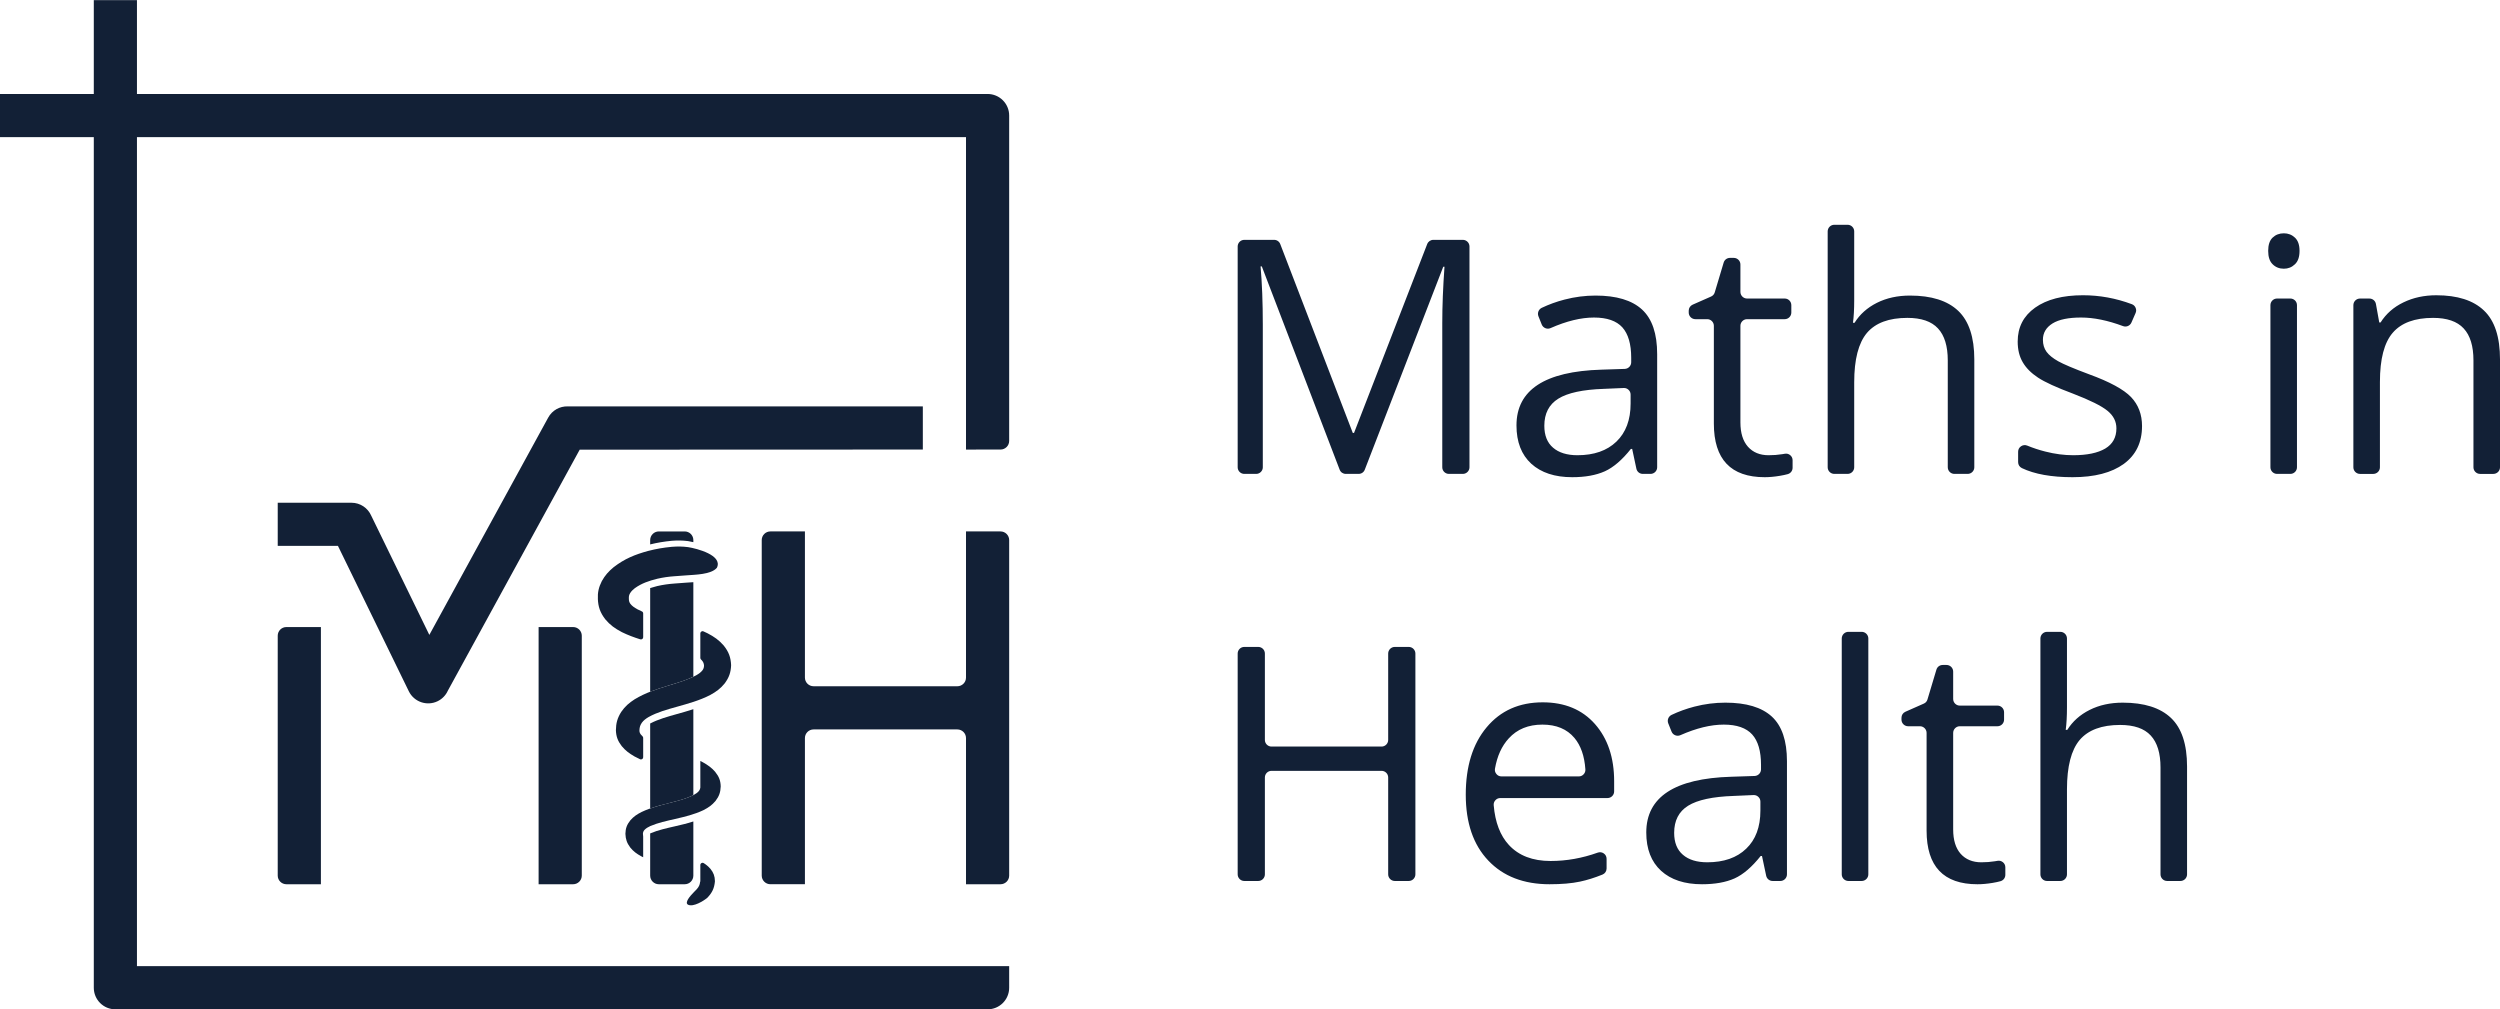 <?xml version="1.0" encoding="UTF-8"?>
<!DOCTYPE svg PUBLIC "-//W3C//DTD SVG 1.1//EN" "http://www.w3.org/Graphics/SVG/1.1/DTD/svg11.dtd">
<!-- Creator: CorelDRAW 2019 (64 Bit) -->
<svg xmlns="http://www.w3.org/2000/svg" xml:space="preserve" width="3108px" height="1255px" version="1.1" style="shape-rendering:geometricPrecision; text-rendering:geometricPrecision; image-rendering:optimizeQuality; fill-rule:evenodd; clip-rule:evenodd"
viewBox="0 0 7675.89 3098.48"
 xmlns:xlink="http://www.w3.org/1999/xlink">
 <defs>
  <style type="text/css">
   <![CDATA[
    .fil0 {fill:#122036;fill-rule:nonzero}
   ]]>
  </style>
 </defs>
 <g id="Camada_x0020_1">
  <g id="_1548062013024">
   <path class="fil0" d="M1996.27 1671.03l0 -13.33c0,-14.59 11.93,-26.52 26.48,-26.52l79.61 0c14.59,0 26.45,11.93 26.45,26.52l0 6.41c-6.31,-1.46 -11.93,-2.57 -16.24,-3.26 -17.56,-2.18 -32.47,-2.33 -50.14,-0.93 -23.37,2.26 -43.91,5.66 -66.16,11.11zm132.54 115.99l0 290.32c-23.76,11.47 -51.04,19.25 -76.27,27.03 -20,6.19 -38.42,11.93 -56.27,18.99l0 -318.38c6.95,-2.19 14.08,-4.16 21.57,-6.03 18.35,-4.16 34.7,-6.49 53.66,-7.85 12.26,-0.75 24.51,-1.61 36.77,-2.72 5.92,-0.43 12.98,-0.79 20.54,-1.36zm0 389.92l0 263.91c-22.26,11.18 -47.7,17.42 -72.15,23.73 -21,5.37 -40.82,10.28 -60.39,17.2l0 -260.93c25.09,-13.12 53.29,-20.79 80.86,-28.64 17.99,-5.05 35.08,-9.78 51.68,-15.27zm0 344.7l0 166.31c0,14.62 -11.86,26.48 -26.45,26.48l-79.61 0c-14.55,0 -26.48,-11.86 -26.48,-26.48l0 -129.5 0.68 -0.33c23.47,-10.1 49.96,-15.73 75.09,-21.54 19.96,-4.62 38.49,-8.88 56.77,-14.94z"/>
   <path class="fil0" d="M2497.88 2106.55l441.5 0c14.62,0 26.59,-11.94 26.59,-26.49l0 -316.52 0 -105.84 0 -0.68 0 -25.84 25.81 0 0.68 0 39.79 0 39.71 0c14.62,0 26.56,11.93 26.56,26.52l0 448.85 0 132.58 0 409.07 0 39.75c0,14.62 -11.94,26.48 -26.56,26.48l-30.25 0 -49.25 0 -0.68 0 -25.81 0 0 -25.8 0 -0.68 0 -80.25 0 -342.08c0,-14.59 -11.97,-26.49 -26.59,-26.49l-441.5 0c-14.59,0 -26.49,11.9 -26.49,26.49l0 278.17 0 104.41 0 39.75 0 0.68 0 25.8 -25.84 0 -0.68 0 -51.44 0 -28.1 0c-14.62,0 -26.55,-11.86 -26.55,-26.48l0 -448.82 0 -132.58 0 -448.85c0,-14.59 11.93,-26.52 26.55,-26.52l39.75 0 39.79 0 0.68 0 25.84 0 0 25.84 0 0.68 0 89.86 0 332.5c0,14.55 11.9,26.49 26.49,26.49z"/>
   <path class="fil0" d="M3098.52 2965.94l0 66.27c0,36.67 -29.68,66.27 -66.31,66.27l-2677.94 0c-36.6,0 -66.28,-29.6 -66.28,-66.27l0 -2611.67c-95.98,0 -191.97,0 -287.99,0 0,-44.2 0,-88.39 0,-132.51 96.02,0 192.01,0 287.99,0 0,-96.02 0,-192.01 0,-288.03 44.2,0 88.39,0 132.51,0 0,96.02 0,192.01 0,288.03l2611.71 0c36.63,0 66.31,29.6 66.31,66.23l0 919.5 0 39.75 0 39.78c0,14.59 -11.94,26.49 -26.56,26.49l-39.75 0 -10.21 0 -56.03 0.11 0 -0.22 0 -4.44 0 -127.57 0 -13.87 0 -76.95 0 -736.3c-848.52,0 -1696.98,0 -2545.47,0l0 2545.4c881,0 1834.9,0 2678.02,0zm-2219.92 -1290.36l-25.88 0 0 -25.84 0 -0.64 0 -79.54 0 -0.68 0 -25.8 25.84 0 0.65 0 27.92 0 41.76 0 130.18 0c27.16,0 50.46,16.3 60.75,39.75l178.42 366.01 341.15 -623.72 23.83 -43.48c12.26,-22.58 35.81,-35.12 59.93,-34.4l970.35 0 0.29 0 91.65 0 27.99 0 0 127.99 0 4.55 -27.99 0 -8.17 0 -43.73 0 -39.75 0 -0.5 0 -933.4 0.36 -404.84 739.99c-6.09,13.59 -16.88,25.24 -31.26,32.26 -32.97,16.03 -72.61,2.3 -88.63,-30.57l-217.53 -446.24 -64.23 0 -24.51 0 -41.76 0 -27.92 0 -0.61 0zm28.53 -132.5l0 0z"/>
   <path class="fil0" d="M852.72 1991.03l0 -39.75c0,-14.66 11.9,-26.49 26.49,-26.49l64.98 0 14.55 0 0.72 0 25.84 0 0 25.81 0 0.68 0 65.31 0 606.12 0 65.2 0 0.68 0 25.84 -25.88 0 -0.68 0 -14.55 0 -64.98 0c-14.52,0 -26.49,-11.9 -26.49,-26.52l0 -696.88z"/>
   <path class="fil0" d="M1653.72 1991.03l0 -39.75 0 -0.68 0 -25.81 25.84 0 0.65 0 14.59 0 64.98 0c14.59,0 26.52,11.97 26.52,26.49l0 736.63c0,14.59 -12.01,26.52 -26.52,26.52l-64.98 0 -14.59 0 -0.65 0 -25.84 0 0 -25.84 0 -0.68 0 -65.2 0 -606.12 0 -25.56z"/>
   <path class="fil0" d="M4113.17 1441.46l-238.96 -623.97 -3.83 0c4.48,50.46 6.88,110.5 6.88,179.96l0 436.77c0,11.15 -9.17,20.29 -20.36,20.29l-36.48 0c-11.19,0 -20.33,-9.14 -20.33,-20.29l0 -677.95c0,-11.22 9.14,-20.36 20.33,-20.36l91.54 0c8.53,0 15.84,5.05 18.92,13.08l222.62 579.71 3.87 0 224.62 -579.78c3.12,-7.99 10.43,-13.01 19,-13.01l90.46 0c11.19,0 20.36,9.14 20.36,20.36l0 677.95c0,11.15 -9.17,20.29 -20.36,20.29l-42.79 0c-11.26,0 -20.36,-9.14 -20.36,-20.29l0 -442.68c0,-53.16 2.33,-110.86 6.81,-173.09l-3.8 0 -240.93 623.05c-3.05,8.03 -10.4,13.01 -18.96,13.01l-39.32 0c-8.57,0 -15.91,-5.02 -18.93,-13.05zm911.08 -3.01l-12.91 -60.57 -3.97 0c-26.85,33.76 -53.55,56.7 -80.18,68.75 -26.85,11.97 -60.07,18.02 -99.97,18.02 -53.55,0 -95.34,-13.8 -125.66,-41.29 -30.18,-27.7 -45.45,-66.77 -45.45,-117.74 0,-108.92 87.03,-165.91 260.9,-171.14l71.64 -2.33c10.97,-0.4 19.72,-9.39 19.72,-20.4l0 -13.69c0,-42.04 -9.1,-73.26 -27.13,-93.44 -18.35,-20.11 -47.35,-30.18 -87.28,-30.18 -39.82,0 -84.19,10.82 -133.23,32.44 -5.19,2.26 -10.53,2.4 -15.87,0.21 -5.23,-2.18 -9.07,-5.98 -11.22,-11.25l-10.11 -25.27c-3.94,-9.97 0.47,-21.33 10.14,-25.92 21.83,-10.39 45.13,-18.92 70.04,-25.37 31.72,-8.25 63.41,-12.29 95.09,-12.29 64.23,0 111.75,14.3 142.76,42.79 31.07,28.57 46.52,74.16 46.52,137.06l0 347.38c0,11.15 -9.17,20.29 -20.43,20.29l-23.58 0c-9.64,0 -17.85,-6.6 -19.82,-16.06zm-180.97 -41.25c50.9,0 90.79,-13.95 119.61,-41.72 29.06,-27.92 43.65,-66.85 43.65,-116.99l0 -27.35c0,-5.84 -2.15,-10.75 -6.31,-14.77 -4.15,-3.94 -9.21,-5.87 -14.94,-5.59l-60.47 2.62c-64.8,2.15 -111.57,12.22 -140.25,30.18 -28.67,17.81 -42.94,45.59 -42.94,83.15 0,29.54 8.93,52.05 26.81,67.31 17.78,15.38 42.8,23.16 74.84,23.16zm586.99 0c14.4,0 28.31,-1.01 41.72,-3.19 2.79,-0.47 5.41,-0.9 7.99,-1.33 6.09,-1.14 11.83,0.4 16.63,4.34 4.77,4.05 7.28,9.42 7.28,15.63l0 22.97c0,9.25 -5.88,17.06 -14.8,19.61 -6.89,1.9 -14.95,3.65 -24.31,5.2 -17.06,2.86 -32.72,4.22 -46.48,4.22 -104.13,0 -156.17,-54.91 -156.17,-164.73l0 -300.07c0,-11.22 -9.14,-20.39 -20.32,-20.39l-36.45 0c-11.22,0 -20.4,-9.14 -20.4,-20.33l0 -5.66c0,-8.17 4.66,-15.3 12.19,-18.6l56.38 -24.87c5.7,-2.51 9.53,-6.89 11.36,-12.84l27.35 -91.36c2.58,-8.71 10.32,-14.51 19.5,-14.51l11.57 0c11.26,0 20.36,9.14 20.36,20.32l0 84.12c0,11.22 9.14,20.36 20.36,20.36l115.66 0c11.26,0 20.29,9.1 20.29,20.36l0 22.68c0,11.19 -9.03,20.33 -20.29,20.33l-115.66 0c-11.22,0 -20.36,9.17 -20.36,20.39l0 296.52c0,32.55 7.71,57.35 23.16,74.81 15.48,17.27 36.56,26.02 63.44,26.02zm550.07 37.02l0 -328.1c0,-43.94 -9.97,-76.66 -30.07,-98.28 -20.01,-21.68 -51.33,-32.36 -93.95,-32.36 -56.73,0 -97.95,15.45 -124.15,46.13 -25.95,30.86 -39.11,81.32 -39.11,151.47l0 261.14c0,11.15 -9.07,20.29 -20.32,20.29l-40.82 0c-11.19,0 -20.33,-9.14 -20.33,-20.29l0 -724.3c0,-11.18 9.14,-20.28 20.33,-20.28l40.82 0c11.25,0 20.32,9.1 20.32,20.28l0 211.37c0,27.84 -1.29,50.96 -3.83,69.28l4.91 0c16.05,-25.84 38.88,-46.34 68.6,-61.29 29.68,-14.84 63.55,-22.29 101.47,-22.29 65.91,0 115.37,15.62 148.31,46.98 32.8,31.22 49.29,81.08 49.29,149.14l0 331.11c0,11.15 -9.14,20.29 -20.33,20.29l-40.89 0c-11.15,0 -20.25,-9.14 -20.25,-20.29zm596.45 -126.41c0,50.11 -18.82,88.85 -56.03,116.05 -37.38,27.14 -89.74,40.79 -157.27,40.79 -64.77,0 -116.56,-9.28 -155.56,-27.88 -7.24,-3.48 -11.57,-10.32 -11.57,-18.35l0 -31.87c0,-7.02 3.19,-13.04 8.99,-16.91 5.81,-3.87 12.62,-4.59 19.07,-1.94 17.67,7.24 36.06,13.37 55.31,18.21 29.71,7.6 58.24,11.29 85.73,11.29 42.58,0 75.3,-6.92 98.32,-20.43 22.9,-13.66 34.33,-34.27 34.33,-62.12 0,-20.97 -9.03,-38.92 -27.35,-53.83 -18.1,-14.95 -53.47,-32.55 -106.34,-52.87 -50.14,-18.74 -85.73,-35.05 -106.88,-48.96 -21.11,-13.9 -36.88,-29.71 -47.13,-47.49 -10.32,-17.6 -15.41,-38.71 -15.41,-63.41 0,-43.9 17.81,-78.52 53.51,-103.97 35.73,-25.38 84.76,-38.1 146.95,-38.1 50.93,0 101,9.1 150,27.42 5.41,2.04 9.36,5.8 11.58,11.11 2.33,5.34 2.26,10.79 -0.07,16.09l-12.76 29.21c-4.34,9.97 -15.6,14.73 -25.77,10.9 -46.99,-17.53 -89.97,-26.31 -128.86,-26.31 -38.74,0 -67.92,6.02 -87.56,18.1 -19.6,12.29 -29.57,28.85 -29.57,50.18 0,14.41 3.69,26.7 11.11,36.92 7.42,10.07 19.32,19.78 35.74,28.99 16.27,9.07 47.81,22.51 94.23,39.82 63.97,23.26 107.09,46.81 129.53,70.22 22.51,23.65 33.73,53.37 33.73,89.14zm455.41 146.7l-40.83 0c-11.25,0 -20.36,-9.14 -20.36,-20.29l0 -497.77c0,-11.26 9.11,-20.36 20.36,-20.36l40.83 0c11.21,0 20.32,9.1 20.32,20.36l0 497.77c0,11.15 -9.11,20.29 -20.32,20.29zm-68.07 -684.73c0,-18.6 4.52,-32.22 13.76,-40.89 9.18,-8.71 20.65,-13.09 34.38,-13.09 13.08,0 24.48,4.38 33.9,13.19 9.57,8.96 14.23,22.51 14.23,40.79 0,18.46 -4.66,32.26 -14.23,41.11 -9.42,9.11 -20.82,13.62 -33.9,13.62 -13.73,0 -25.2,-4.51 -34.38,-13.62 -9.24,-8.85 -13.76,-22.65 -13.76,-41.11zm630.25 664.44l0 -328.1c0,-43.94 -9.89,-76.66 -30.07,-98.28 -19.97,-21.68 -51.29,-32.36 -93.91,-32.36 -56.34,0 -97.63,15.27 -123.8,45.63 -26.34,30.5 -39.39,80.82 -39.39,150.96l0 262.15c0,11.15 -9.14,20.29 -20.39,20.29l-40.82 0c-11.19,0 -20.33,-9.14 -20.33,-20.29l0 -497.77c0,-11.26 9.14,-20.36 20.33,-20.36l28.88 0c9.93,0 18.28,6.99 20.04,16.7l10.22 56.74 4.08 0c16.77,-26.53 40.04,-47.17 70.29,-61.69 30.18,-14.62 63.69,-21.82 100.78,-21.82 64.88,0 113.7,15.59 146.42,46.95 32.94,31.22 49.18,81.4 49.18,150.14l0 331.11c0,11.15 -9.14,20.29 -20.36,20.29l-40.79 0c-11.22,0 -20.36,-9.14 -20.36,-20.29zm-3268.98 1270.18l-42.83 0c-11.22,0 -20.36,-9.18 -20.36,-20.36l0 -297.49c0,-11.18 -9.11,-20.32 -20.33,-20.32l-337.92 0c-11.21,0 -20.32,9.14 -20.32,20.32l0 297.49c0,11.18 -9.14,20.36 -20.39,20.36l-42.83 0c-11.19,0 -20.33,-9.18 -20.33,-20.36l0 -677.92c0,-11.22 9.14,-20.36 20.33,-20.36l42.83 0c11.25,0 20.39,9.14 20.39,20.36l0 265.3c0,11.15 9.11,20.29 20.32,20.29l337.92 0c11.22,0 20.33,-9.14 20.33,-20.29l0 -265.3c0,-11.22 9.14,-20.36 20.36,-20.36l42.83 0c11.18,0 20.36,9.14 20.36,20.36l0 677.92c0,11.18 -9.18,20.36 -20.36,20.36zm432.5 10.03c-79.64,0 -142.43,-24.3 -188.35,-72.76 -46.12,-48.49 -69.14,-115.91 -69.14,-202.15 0,-86.88 21.29,-155.84 64.09,-206.95 42.83,-51.22 100.14,-76.67 172.29,-76.67 67.42,0 120.9,22.16 160.22,66.56 39.21,44.45 58.99,102.98 58.99,175.63l0 31.29c0,11.22 -9.1,20.4 -20.35,20.4l-329.18 0c-5.95,0 -11,2.25 -14.98,6.59 -4.01,4.37 -5.81,9.61 -5.31,15.45 4.48,52.51 19.93,93.12 46.64,122.04 30.24,32.76 72.86,49.18 128.13,49.18 48.6,0 96.92,-8.57 144.73,-25.7 6.34,-2.3 12.98,-1.44 18.57,2.51 5.59,3.9 8.56,9.82 8.56,16.59l0 29.46c0,8.43 -4.8,15.67 -12.61,18.86 -24.23,9.78 -47.32,17.02 -69.18,21.64 -25.59,5.45 -56.7,8.03 -93.12,8.03zm-22.11 -490.14c-43.33,0 -77.71,14.12 -103.37,42.29 -21.54,23.34 -35.59,54.34 -42.33,92.91 -1.07,6.09 0.5,11.83 4.52,16.59 3.94,4.77 9.32,7.24 15.48,7.24l237.35 0c5.84,0 10.86,-2.18 14.84,-6.45 4.01,-4.3 5.84,-9.46 5.37,-15.3 -2.83,-40.86 -14.01,-73.01 -33.58,-96.35 -22.94,-27.34 -55.7,-40.93 -98.28,-40.93zm686.98 463.98l-12.83 -60.54 -4.05 0c-26.81,33.73 -53.47,56.7 -80.14,68.78 -26.85,11.94 -60.07,17.92 -99.96,17.92 -53.55,0 -95.31,-13.72 -125.63,-41.25 -30.25,-27.67 -45.52,-66.77 -45.52,-117.74 0,-108.89 87.06,-165.92 260.86,-171.08l71.79 -2.36c10.97,-0.36 19.64,-9.43 19.64,-20.4l0 -13.69c0,-42.08 -9.06,-73.3 -27.17,-93.4 -18.31,-20.11 -47.31,-30.22 -87.2,-30.22 -39.85,0 -84.19,10.83 -133.22,32.44 -5.24,2.29 -10.61,2.33 -15.92,0.21 -5.27,-2.18 -9.06,-5.95 -11.22,-11.29l-10.07 -25.23c-3.98,-10 0.43,-21.32 10.15,-25.95 21.71,-10.36 45.09,-18.85 70.03,-25.38 31.65,-8.17 63.37,-12.22 95.05,-12.22 64.31,0 111.73,14.27 142.8,42.76 31,28.53 46.45,74.2 46.45,137.1l0 347.31c0,11.18 -9.14,20.36 -20.32,20.36l-23.59 0c-9.75,0 -17.85,-6.6 -19.93,-16.13zm-180.89 -41.25c50.79,0 90.75,-13.91 119.57,-41.76 29.07,-27.82 43.58,-66.74 43.58,-116.92l0 -27.38c0,-5.81 -2.04,-10.72 -6.23,-14.7 -4.12,-4.01 -9.18,-5.88 -14.91,-5.66l-60.5 2.65c-64.74,2.15 -111.54,12.22 -140.29,30.14 -28.64,17.78 -42.87,45.67 -42.87,83.23 0,29.5 8.86,52.01 26.85,67.31 17.74,15.38 42.72,23.09 74.8,23.09zm474.12 57.38l-40.79 0c-11.22,0 -20.39,-9.18 -20.39,-20.36l0 -724.23c0,-11.22 9.17,-20.36 20.39,-20.36l40.79 0c11.25,0 20.43,9.14 20.43,20.36l0 724.23c0,11.18 -9.18,20.36 -20.43,20.36zm367.45 -57.38c14.41,0 28.32,-1.01 41.76,-3.2 2.76,-0.39 5.41,-0.86 7.92,-1.32 6.17,-1.08 11.9,0.46 16.71,4.41 4.76,4.01 7.27,9.39 7.27,15.62l0 22.94c0,9.21 -5.95,17.06 -14.8,19.57 -6.88,1.94 -14.95,3.66 -24.3,5.23 -17.1,2.84 -32.73,4.16 -46.49,4.16 -104.16,0 -156.2,-54.8 -156.2,-164.73l0 -300c0,-11.21 -9.14,-20.39 -20.36,-20.39l-36.38 0c-11.18,0 -20.36,-9.14 -20.36,-20.32l0 -5.63c0,-8.24 4.59,-15.31 12.12,-18.6l56.45 -24.98c5.63,-2.44 9.5,-6.81 11.25,-12.76l27.39 -91.36c2.61,-8.79 10.32,-14.52 19.5,-14.52l11.61 0c11.18,0 20.39,9.14 20.39,20.36l0 84.05c0,11.25 9.14,20.35 20.29,20.35l115.66 0c11.26,0 20.32,9.18 20.32,20.36l0 22.73c0,11.18 -9.06,20.32 -20.32,20.32l-115.66 0c-11.15,0 -20.29,9.18 -20.29,20.39l0 296.49c0,32.58 7.67,57.42 23.08,74.87 15.45,17.21 36.64,25.96 63.44,25.96zm550.07 37.02l0 -328.06c0,-43.95 -9.92,-76.63 -30.07,-98.28 -19.93,-21.65 -51.32,-32.4 -93.94,-32.4 -56.67,0 -97.92,15.44 -124.16,46.12 -25.95,30.86 -39.03,81.37 -39.03,151.51l0 261.11c0,11.18 -9.1,20.36 -20.36,20.36l-40.82 0c-11.22,0 -20.36,-9.18 -20.36,-20.36l0 -724.23c0,-11.22 9.14,-20.36 20.36,-20.36l40.82 0c11.26,0 20.36,9.14 20.36,20.36l0 211.33c0,27.85 -1.36,50.97 -3.83,69.28l4.84 0c16.16,-25.88 38.88,-46.34 68.63,-61.25 29.64,-14.91 63.59,-22.3 101.47,-22.3 65.88,0 115.38,15.63 148.28,46.96 32.9,31.21 49.32,81.07 49.32,149.17l0 331.04c0,11.18 -9.1,20.36 -20.39,20.36l-40.79 0c-11.26,0 -20.33,-9.18 -20.33,-20.36z"/>
   <path class="fil0" d="M2071.5 1768.7c12.26,-0.79 24.51,-1.65 36.77,-2.72 25.84,-2.01 74.41,-2.47 92.12,-22.4 0.53,-0.58 0.86,-1.04 1.14,-1.72 17.06,-37.82 -61.29,-58.18 -88.88,-62.48 -0.08,-0.03 -0.11,-0.03 -0.22,-0.03 -17.56,-2.19 -32.33,-2.33 -50,-0.9 -25.41,2.44 -47.31,6.17 -71.83,12.47 -0.07,0 -0.11,0 -0.11,0 -41.32,11.29 -73.15,24.38 -105.94,49.75 -0.11,0.07 -0.15,0.07 -0.22,0.11 -16.09,13.34 -26.67,25.23 -36.48,42.87 0,0.03 0,0.14 -0.11,0.21 -9.72,19.22 -13.05,34.84 -12.05,55.92 0,0 -0.07,-2.12 -0.07,-2.12 0.9,24.8 6.95,42.51 22.62,63.05 0.07,0.14 0.18,0.21 0.21,0.25 14.77,17.67 29.36,28.06 50.54,39.21 0.04,0.11 0.07,0.14 0.18,0.14 19.03,9.32 37.7,16.21 56.81,22.19 2.15,0.65 4.27,0.29 6.02,-1.04 1.79,-1.29 2.8,-3.26 2.8,-5.48l0 -72.98c0,-2.83 -1.51,-5.16 -4.05,-6.27 -4.92,-2.19 -9.72,-4.44 -14.37,-6.88 0,-0.04 -0.11,-0.07 -0.19,-0.15 -8.02,-4.51 -15.3,-9.17 -20.71,-16.23 -0.04,-0.11 -0.11,-0.22 -0.22,-0.29 -3.54,-5.27 -4.41,-9.17 -4.41,-15.19 0,-0.22 0,-0.36 -0.03,-0.54 -0.04,-0.51 -0.04,-2.12 -0.04,-2.12 0,-5.63 0.94,-9.46 3.76,-14.34 0.11,-0.14 0.11,-0.17 0.15,-0.28 3.91,-6.27 8.56,-10.64 14.59,-15.38 0.1,-0.03 0.18,-0.03 0.21,-0.1 20.57,-14.77 43.01,-22.41 68.28,-28.64 0.04,0 0.07,-0.04 0.11,-0.04 18.35,-4.19 34.7,-6.52 53.62,-7.85zm80.93 255.7c0.64,0.61 1.33,1.29 1.94,2.01 0.14,0.03 0.18,0.11 0.25,0.18 4.69,5.41 6.38,9.5 7.02,16.34 0,-1.04 0,-0.72 0,-0.32 0,0.07 0,0.11 -0.03,0.18 -0.15,5.48 -1.11,9.39 -4.38,14.19 -0.07,0.11 -0.18,0.25 -0.21,0.29 -4.95,6.56 -11.25,10.82 -18.57,15.09 -0.03,0.03 -0.07,0.14 -0.14,0.14 -25.88,14.19 -57.1,23.05 -85.77,31.87 -37.85,11.79 -69.97,21.78 -103.55,42 -0.07,0.04 -0.11,0.04 -0.18,0.07 -17.78,11.47 -29.71,21.9 -41.29,38.71 0,0 -0.07,0.11 -0.18,0.22 -11.86,18.92 -16.02,34.58 -16.27,56.23 0,0.15 0,0.22 0,0.33 0.75,19.03 5.73,32.5 17.71,48.24 0.07,0.07 0.1,0.14 0.21,0.21 11.33,13.7 22.73,22.08 38.64,31.4 0.04,0.04 0.07,0.07 0.18,0.11 5.77,3.12 11.54,6.02 17.31,8.67 2.15,1.12 4.52,0.9 6.52,-0.35 2.01,-1.29 3.16,-3.34 3.16,-5.74l0 -59.43c0,-1.97 -0.76,-3.65 -2.15,-4.94 -1.87,-1.76 -3.62,-3.59 -5.16,-5.59 -0.11,-0.18 -0.15,-0.25 -0.22,-0.29 -2.94,-4.3 -4.05,-7.31 -3.98,-12.37 0,-0.03 0,-0.1 0,-0.17 0.39,-8.89 1.97,-15.2 7.21,-22.84 0.03,-0.07 0.07,-0.18 0.1,-0.25 5.74,-7.63 12.26,-12.44 20.79,-17.56 0.04,-0.04 0.11,-0.04 0.18,-0.07 26.27,-14.73 56.24,-22.8 85.56,-31.11 36.88,-10.43 69.85,-19.29 103.72,-36.53 0.08,-0.03 0.11,-0.07 0.15,-0.17 18.42,-10.08 31.11,-19.5 43.9,-35.17 0,-0.1 0.07,-0.17 0.18,-0.25 13.52,-18.17 18.78,-33.72 19.68,-55.52 0,-0.07 0,-0.18 0,-0.25 0,-0.07 0,-0.07 0,-0.1 0,-0.11 0,-0.19 0,-0.33 -1.15,-24.01 -7.13,-40.53 -22.83,-60.18 -0.11,-0.07 -0.14,-0.21 -0.22,-0.21 -14.58,-16.7 -28.89,-26.6 -49.28,-37.24 -0.04,0 -0.07,-0.04 -0.14,-0.07 -4.13,-2.01 -8.28,-4.02 -12.4,-5.77 -2.19,-1.08 -4.48,-0.86 -6.49,0.46 -1.97,1.29 -3.12,3.33 -3.12,5.67l0 75.3c0,1.9 0.75,3.58 2.15,4.91zm-2.15 389.96l0 0.22 0 0.25 0 2.4c0,0.07 0,0.14 0,0.18 -0.11,0.32 -0.14,0.57 -0.14,0.89 -0.36,3.2 -1.47,5.88 -3.7,9.11 -0.07,0.11 -0.1,0.14 -0.21,0.28 -4.37,5.56 -9.97,9.04 -16.34,12.62 -0.08,0 -0.15,0.07 -0.18,0.07 -22.48,11.51 -48.32,17.75 -73.05,24.2 -30.18,7.74 -57.96,14.48 -85.95,27.63 -0.11,0 -0.14,0 -0.18,0.04 -14.44,7.27 -24.62,14.01 -34.94,25.66 -0.04,0.07 -0.15,0.18 -0.15,0.25 -10.75,13.3 -14.84,24.88 -15.19,41.22 0,0.11 0,0.25 0,0.32 0.64,16.31 4.48,28 14.65,41.62 0,0.1 0.08,0.14 0.11,0.21 9.75,12.01 19.54,19.21 33.62,26.92 0,0.03 0.07,0.07 0.18,0.11 2.01,1.04 3.98,2 5.99,2.97l0 -63.8c0,-0.54 0,-0.97 -0.18,-1.43 -0.36,-2.01 -0.58,-4.09 -0.58,-6.56 0,-0.11 0,-0.25 0,-0.4 0.29,-4.91 1.44,-7.88 4.81,-11.75 0.1,-0.14 0.17,-0.18 0.25,-0.29 4.95,-5.09 11.07,-8.46 17.74,-11.58 0.07,0 0.11,-0.07 0.21,-0.07 23.41,-10.1 49.93,-15.66 74.99,-21.47 31.32,-7.24 59.13,-13.69 87.95,-27.31 0.07,-0.03 0.11,-0.03 0.15,-0.18 15.19,-7.7 25.73,-15.05 36.34,-27.52 0.11,-0.11 0.18,-0.22 0.21,-0.26 11.22,-14.44 15.49,-26.91 16.1,-44.37 0.04,-0.11 0.04,-0.21 0.04,-0.39 -0.36,-17.71 -5.2,-30.18 -16.78,-44.55 -0.11,-0.11 -0.14,-0.22 -0.14,-0.29 -11.04,-12.69 -22.12,-20.5 -37.21,-29.03 0,0 -0.07,-0.04 -0.11,-0.04 -2.79,-1.5 -5.52,-2.94 -8.31,-4.34l0 78.46zm-0.75 293.26c-1.01,8.71 -3.66,14.59 -10.33,22.15 -0.1,0.07 -0.14,0.11 -0.18,0.15 -0.21,0.21 -0.57,0.61 -0.57,0.61 -7.38,7.95 -28.96,27.52 -29.67,40.28 -0.19,2.65 1.25,5.09 3.62,6.38 16.02,8.39 48.96,-12.26 58.96,-20.97 0.03,-0.07 0.1,-0.07 0.1,-0.07 0.32,-0.28 0.83,-0.82 1.15,-1.07 14.55,-15.56 20.39,-28.67 22.4,-48.78 0,-0.15 0,-0.26 0,-0.33 0.04,-0.28 0.04,-1.21 0.04,-1.29 -0.25,-14.94 -4.09,-25.55 -13.87,-37.74 -0.11,-0.03 -0.18,-0.14 -0.25,-0.14 -6.35,-7.24 -12.73,-12.48 -20.26,-17.17 -2.15,-1.29 -4.62,-1.4 -6.84,-0.18 -2.23,1.26 -3.55,3.44 -3.55,5.99l0 49.64c0,0.03 0,0.11 -0.04,0.21 -0.39,0.72 -0.64,1.44 -0.71,2.33z"/>
  </g>
 </g>
</svg>
